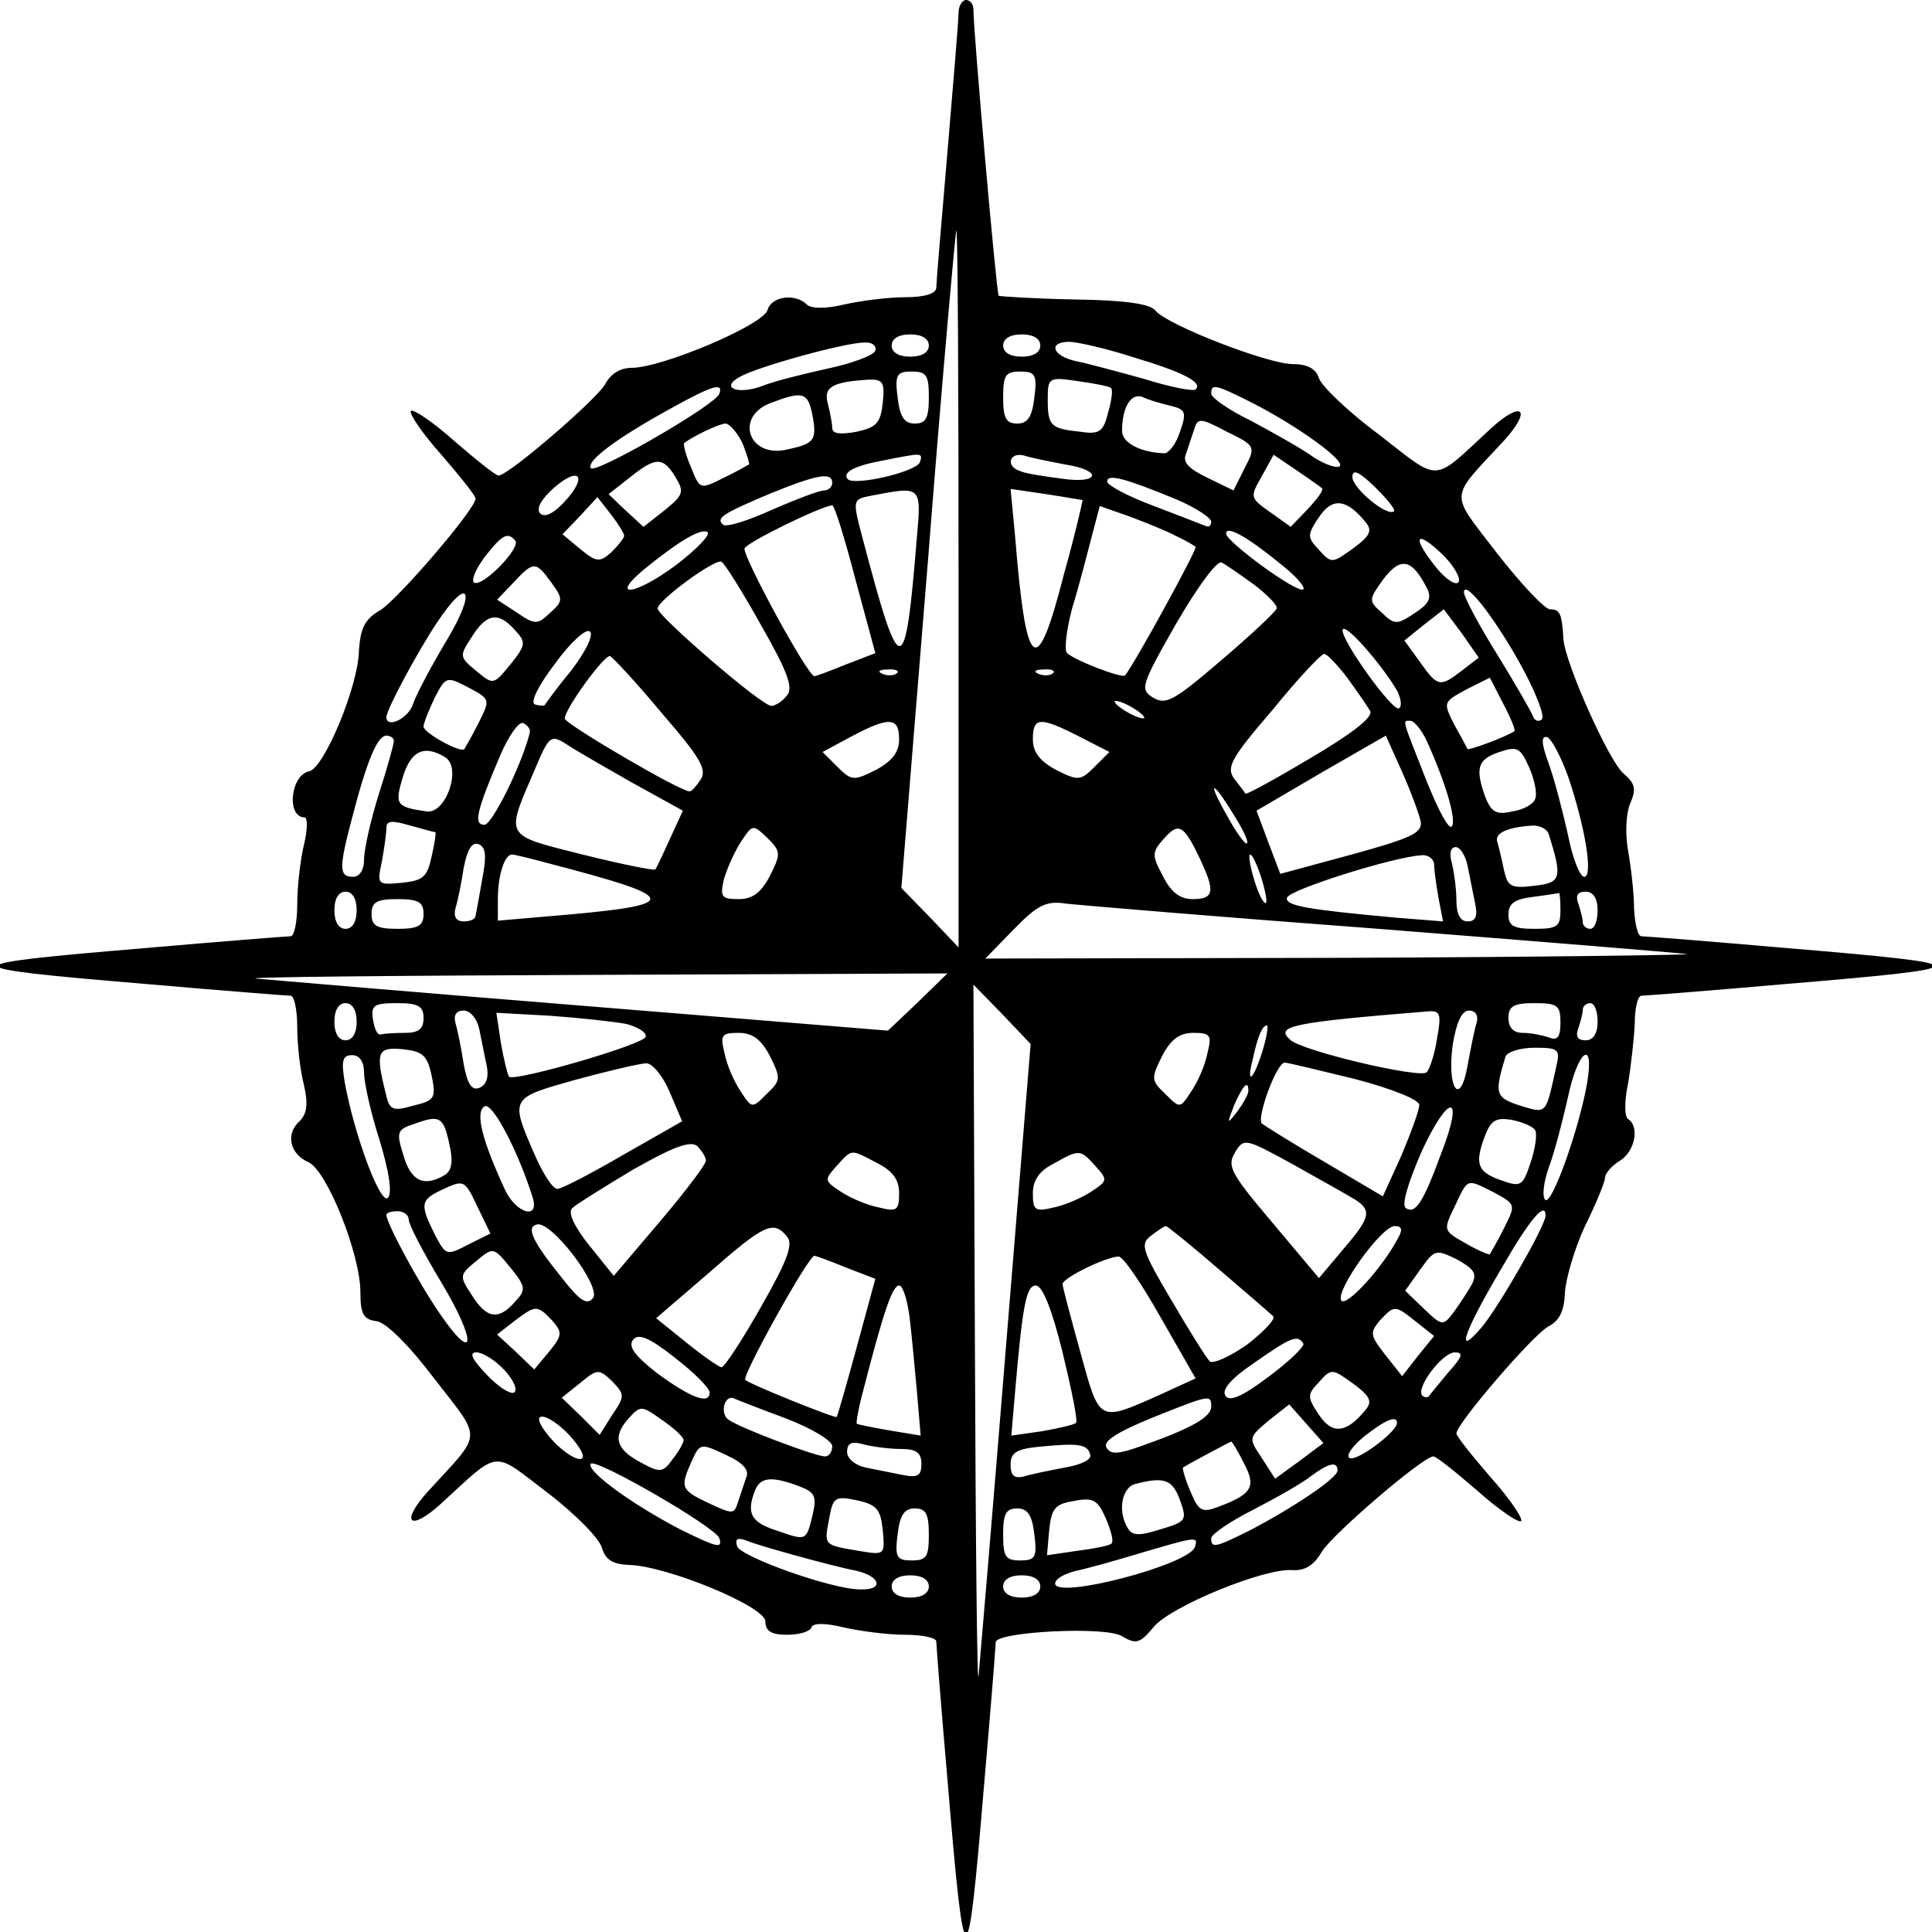 <?xml version="1.0" standalone="no"?>
<!DOCTYPE svg PUBLIC "-//W3C//DTD SVG 20010904//EN"
 "http://www.w3.org/TR/2001/REC-SVG-20010904/DTD/svg10.dtd">
<svg version="1.0" xmlns="http://www.w3.org/2000/svg"
 width="260pt" height="260pt" viewBox="0 0 260 260"
 preserveAspectRatio="xMidYMid meet">
<g transform="translate(0,260) scale(0.1,-0.1)"
fill="#000000" stroke="none">
<path d="M1290 2583 c0 -10 -7 -94 -15 -188 -8 -93 -15 -176 -15 -182 0 -8
-15 -13 -42 -13 -24 0 -61 -5 -83 -10 -25 -6 -44 -5 -49 0 -16 16 -48 11 -53
-7 -5 -20 -142 -78 -183 -78 -15 0 -28 -8 -35 -21 -10 -20 -131 -124 -144
-124 -4 0 -30 21 -59 46 -29 26 -56 44 -59 41 -3 -3 15 -30 41 -59 25 -29 46
-55 46 -59 0 -14 -104 -135 -128 -150 -21 -12 -27 -24 -29 -55 -1 -48 -47
-158 -67 -162 -25 -5 -31 -62 -6 -62 4 0 4 -17 -1 -37 -5 -21 -9 -57 -9 -80 0
-24 -4 -43 -9 -43 -5 0 -94 -7 -197 -16 -263 -22 -263 -26 0 -48 103 -9 192
-16 197 -16 5 0 9 -19 9 -42 0 -24 4 -59 9 -78 6 -26 4 -39 -6 -49 -19 -17
-13 -44 12 -55 25 -11 70 -124 70 -175 0 -29 4 -37 22 -39 13 -2 44 -33 78
-78 65 -84 65 -70 -9 -151 -38 -42 -25 -55 17 -17 81 74 68 73 144 15 38 -29
70 -62 73 -74 5 -16 14 -22 36 -23 51 -1 184 -56 184 -76 0 -13 8 -18 29 -18
16 0 31 4 33 10 2 6 18 6 43 0 22 -5 59 -10 83 -10 23 0 42 -4 42 -9 0 -5 7
-94 16 -197 22 -263 26 -263 48 0 9 103 16 191 16 196 0 14 148 22 170 8 19
-11 24 -10 43 13 24 28 149 79 186 76 17 -1 29 6 40 25 15 24 136 128 150 128
4 0 30 -21 59 -46 29 -26 56 -44 59 -41 3 3 -15 30 -41 59 -25 29 -46 55 -46
59 0 13 104 134 124 144 15 8 21 21 22 45 1 19 13 60 27 90 15 30 27 60 27 65
0 6 9 16 20 23 20 12 27 46 11 56 -5 3 -5 25 0 48 4 24 8 60 9 81 0 20 4 37 9
37 5 0 94 7 197 16 263 22 263 26 0 48 -103 9 -192 16 -197 16 -5 0 -9 17 -10
38 0 20 -4 55 -8 77 -4 23 -3 50 3 64 8 19 7 26 -9 40 -19 15 -79 149 -81 181
-2 35 -5 40 -18 40 -7 0 -39 34 -71 75 -65 85 -66 71 9 152 38 42 25 55 -17
17 -81 -75 -67 -74 -151 -9 -42 31 -78 66 -81 76 -4 13 -16 19 -35 19 -34 0
-170 53 -185 72 -7 9 -40 14 -109 15 -54 1 -100 4 -102 5 -3 3 -34 355 -34
385 0 7 -4 13 -10 13 -5 0 -10 -8 -10 -17z m0 -775 l0 -483 -38 40 -39 40 36
443 c19 243 37 442 38 442 2 0 3 -217 3 -482z m-40 327 c0 -9 -9 -15 -25 -15
-16 0 -25 6 -25 15 0 9 9 15 25 15 16 0 25 -6 25 -15z m150 0 c0 -9 -9 -15
-25 -15 -16 0 -25 6 -25 15 0 9 9 15 25 15 16 0 25 -6 25 -15z m-222 -7 c-2
-6 -31 -17 -64 -24 -32 -7 -72 -17 -87 -23 -34 -13 -59 -3 -31 12 22 13 141
46 167 46 10 1 17 -4 15 -11z m348 -9 c67 -20 93 -34 83 -43 -3 -3 -34 3 -69
14 -36 10 -77 21 -92 24 -32 7 -38 26 -9 26 10 0 50 -9 87 -21z m-276 -54 c0
-28 -4 -35 -19 -35 -14 0 -20 9 -23 35 -4 31 -1 35 19 35 20 0 23 -5 23 -35z
m142 0 c-3 -26 -9 -35 -23 -35 -15 0 -19 7 -19 35 0 30 3 35 23 35 20 0 23 -4
19 -35z m-204 -7 c-3 -27 -8 -33 -35 -39 -22 -4 -33 -3 -33 5 0 6 -3 21 -6 33
-6 22 6 29 54 32 20 1 23 -3 20 -31z m307 20 c3 -2 1 -17 -4 -34 -6 -25 -12
-29 -37 -25 -40 4 -44 8 -44 43 0 30 1 31 41 25 22 -3 42 -7 44 -9z m-527 -8
c-5 -15 -168 -109 -173 -100 -6 10 36 41 109 81 54 30 70 35 64 19z m715 -11
c65 -33 132 -82 119 -87 -6 -2 -24 5 -39 16 -16 11 -52 31 -80 46 -29 14 -53
31 -53 36 0 14 5 13 53 -11z m-590 -16 c7 -36 3 -40 -34 -48 -52 -12 -71 45
-21 63 42 16 49 14 55 -15z m482 11 c21 -5 22 -9 13 -35 -5 -16 -15 -29 -21
-29 -32 1 -57 14 -57 30 0 32 12 51 27 46 8 -4 25 -9 38 -12z m100 -84 l-15
-30 -35 17 c-25 12 -34 21 -29 32 3 9 8 24 11 33 5 16 8 16 44 -3 39 -19 39
-20 24 -49z m-676 34 c6 -15 10 -28 9 -29 -2 -1 -17 -10 -34 -18 -32 -16 -32
-16 -44 14 -7 16 -11 31 -9 33 12 9 45 25 55 26 6 0 16 -12 23 -26z m239 -26
c-5 -13 -87 -32 -97 -23 -8 9 8 18 46 25 55 11 55 11 51 -2z m195 -3 c52 -8
47 -27 -5 -19 -24 3 -49 7 -55 10 -20 6 -15 26 5 21 9 -3 34 -8 55 -12z m346
-32 c3 -2 -6 -14 -19 -28 l-23 -24 -28 20 c-27 19 -27 20 -11 48 l16 29 31
-21 c16 -11 32 -22 34 -24z m-870 15 c12 -20 11 -24 -15 -45 l-28 -22 -24 22
-23 22 28 22 c35 28 45 29 62 1z m-150 -34 c-14 -15 -26 -21 -32 -15 -6 6 1
19 19 35 35 30 45 14 13 -20z m1117 -12 c-9 -8 -56 31 -56 46 0 11 8 8 30 -13
16 -16 28 -30 26 -33z m-756 38 c0 -5 -5 -10 -11 -10 -6 0 -38 -12 -70 -26
-33 -15 -62 -24 -66 -20 -10 9 0 15 64 42 64 26 83 29 83 14z m463 -22 c26
-11 47 -25 47 -30 0 -5 -3 -8 -7 -6 -5 2 -36 14 -70 27 -35 13 -63 28 -63 33
0 11 25 4 93 -24z m-349 -50 c-16 -196 -22 -196 -73 -3 -14 53 -14 53 12 58
67 13 67 13 61 -55z m223 49 c0 -1 -10 -46 -25 -99 -37 -145 -51 -134 -66 51
l-6 63 48 -7 c26 -4 48 -8 49 -8z m-617 -48 c0 -3 -8 -13 -17 -22 -16 -14 -20
-14 -42 4 l-24 20 24 25 23 25 18 -23 c10 -13 18 -26 18 -29z m998 18 c9 -11
6 -18 -17 -35 -28 -20 -29 -21 -46 -2 -16 17 -16 20 0 44 18 27 37 25 63 -7z
m-687 -76 l27 -100 -39 -15 c-22 -9 -41 -16 -43 -16 -9 0 -97 162 -94 172 3 8
101 56 118 58 3 0 17 -45 31 -99z m431 58 c13 -6 25 -13 27 -15 3 -2 -83 -159
-95 -173 -4 -4 -65 19 -78 30 -4 4 -1 31 7 61 9 29 20 72 26 95 l11 42 40 -14
c21 -8 49 -19 62 -26z m-673 -40 c-54 -40 -90 -45 -42 -5 48 39 76 55 85 50 5
-3 -14 -23 -43 -45z m813 3 c21 -16 35 -32 32 -35 -7 -7 -104 64 -104 75 0 11
27 -3 72 -40z m-1029 31 c10 -9 -44 -64 -55 -57 -4 3 2 18 14 34 24 31 31 34
41 23z m1270 -56 c-3 -6 -17 3 -30 19 -33 41 -29 53 7 19 16 -15 26 -33 23
-38z m-939 -58 c36 -63 44 -85 35 -95 -6 -8 -16 -14 -21 -14 -13 0 -153 121
-153 131 0 11 78 68 86 63 4 -2 28 -40 53 -85z m664 54 c18 -14 32 -28 30 -32
-2 -5 -35 -36 -75 -70 -63 -54 -74 -60 -91 -50 -18 11 -17 16 31 100 29 50 55
85 61 82 6 -3 26 -17 44 -30z m232 -4 c7 -13 4 -21 -16 -34 -24 -16 -27 -16
-44 0 -19 17 -18 18 2 46 23 30 38 27 58 -12z m-1178 7 c16 -22 16 -25 -2 -41
-17 -16 -20 -16 -45 1 l-26 17 22 23 c27 29 30 29 51 0z m1309 -119 c17 -32
28 -61 24 -65 -4 -4 -10 -2 -12 4 -2 6 -24 44 -48 83 -25 40 -45 78 -45 84 1
19 47 -42 81 -106z m-1450 41 c-21 -35 -41 -73 -45 -85 -6 -20 -36 -34 -36
-18 0 10 42 88 68 127 43 65 54 44 13 -24z m1367 -40 c-30 -23 -33 -23 -57 11
l-21 29 26 21 27 21 24 -32 23 -33 -22 -17z m-1275 54 c15 -16 15 -20 -6 -46
-23 -28 -23 -28 -46 -9 -23 19 -23 20 -6 46 20 32 36 34 58 9z m76 -54 c-19
-23 -35 -45 -36 -47 -1 -1 -7 -1 -13 1 -7 2 4 25 27 55 21 29 42 48 47 43 5
-5 -6 -27 -25 -52z m1112 -29 c4 -9 6 -19 2 -22 -7 -8 -81 95 -76 106 5 8 56
-52 74 -84z m-991 -28 c51 -59 62 -76 53 -90 -6 -9 -12 -16 -15 -16 -13 0
-168 91 -168 98 0 13 54 87 61 84 3 -1 35 -35 69 -76z m923 47 c13 -18 27 -38
31 -45 4 -8 -24 -30 -80 -63 -47 -28 -87 -50 -88 -48 -1 2 -8 11 -15 20 -11
15 -5 27 51 92 34 42 66 76 70 76 4 0 18 -15 31 -32z m-606 6 c-3 -3 -12 -4
-19 -1 -8 3 -5 6 6 6 11 1 17 -2 13 -5z m210 0 c-3 -3 -12 -4 -19 -1 -8 3 -5
6 6 6 11 1 17 -2 13 -5z m-773 -67 c-9 -18 -18 -33 -19 -35 -5 -6 -55 22 -55
30 0 5 7 22 15 39 15 29 16 29 45 14 30 -16 30 -16 14 -48z m1394 -11 c-12 -8
-61 -26 -63 -24 -1 2 -9 17 -18 33 -15 30 -15 30 16 47 l32 16 18 -35 c10 -19
17 -36 15 -37z m-498 18 c0 -2 -9 0 -20 6 -11 6 -20 13 -20 16 0 2 9 0 20 -6
11 -6 20 -13 20 -16z m-827 -20 c-11 -44 -51 -124 -61 -124 -15 0 -11 18 21
93 11 26 25 46 31 44 6 -3 10 -8 9 -13z m497 -9 c0 -17 -9 -29 -31 -41 -30
-15 -33 -15 -52 4 l-20 20 39 21 c51 27 64 26 64 -4z m242 4 l41 -21 -20 -20
c-19 -19 -22 -19 -52 -4 -22 12 -31 24 -31 41 0 30 9 31 62 4z m468 -6 c25
-55 40 -105 34 -115 -4 -6 -19 23 -35 63 -33 84 -32 79 -21 79 5 0 15 -12 22
-27z m-1390 0 c0 -5 -9 -37 -20 -71 -11 -35 -20 -75 -20 -88 0 -15 -6 -24 -15
-24 -19 0 -19 12 -1 80 20 77 34 110 46 110 5 0 10 -3 10 -7z m322 -57 l67
-37 -17 -37 c-9 -20 -18 -39 -20 -42 -1 -2 -46 7 -98 20 -107 27 -104 22 -64
115 19 45 21 47 43 33 12 -8 52 -31 89 -52z m1060 -52 c2 -15 -13 -22 -93 -44
l-96 -26 -16 42 -16 43 87 51 87 50 22 -49 c12 -27 23 -57 25 -67z m199 59
c23 -69 33 -133 21 -133 -6 0 -16 26 -22 57 -7 31 -18 74 -26 96 -10 27 -10
37 -2 35 6 -2 19 -27 29 -55z m-45 -28 c-2 -7 -16 -15 -31 -17 -21 -5 -28 -1
-36 19 -14 39 -11 51 19 61 24 8 28 6 40 -21 7 -16 11 -35 8 -42z m-1467 56
c23 -14 1 -77 -25 -73 -41 6 -43 9 -32 46 11 36 29 44 57 27z m1061 -77 c12
-19 21 -37 18 -39 -2 -2 -14 14 -26 36 -28 49 -22 52 8 3z m-1074 -24 c1 0 -1
-15 -5 -32 -6 -28 -11 -33 -40 -36 -33 -3 -34 -3 -27 29 3 17 6 37 6 45 0 10
8 10 32 3 18 -5 33 -9 34 -9z m450 -59 c-12 -23 -24 -31 -42 -31 -23 0 -25 3
-20 26 4 14 14 37 23 51 16 24 16 24 36 5 18 -18 18 -21 3 -51z m578 25 c22
-46 20 -56 -9 -56 -17 0 -29 9 -40 31 -15 28 -15 32 1 50 20 23 27 19 48 -25z
m470 32 c19 -60 17 -66 -19 -70 -32 -4 -36 -1 -41 21 -3 15 -7 31 -9 38 -4 12
14 20 48 22 10 0 19 -5 21 -11z m-1435 -61 c-4 -23 -8 -45 -9 -49 0 -5 -7 -8
-16 -8 -10 0 -14 6 -11 18 3 9 8 34 11 54 5 25 11 35 20 32 10 -4 11 -16 5
-47z m1326 18 c3 -14 7 -36 10 -50 4 -18 1 -25 -10 -25 -10 0 -15 10 -15 28 0
15 -3 37 -6 50 -4 13 -2 22 5 22 6 0 13 -11 16 -25z m-1240 4 c188 -49 188
-57 -7 -73 l-58 -5 0 29 c0 32 9 60 19 60 3 0 24 -5 46 -11z m965 -29 c5 -19
6 -29 1 -24 -10 10 -26 72 -17 63 4 -4 11 -21 16 -39z m230 26 c0 -7 3 -28 6
-45 l6 -31 -63 5 c-120 11 -150 16 -147 27 4 11 144 55 181 57 9 1 17 -5 17
-13z m-1450 -61 c0 -16 -6 -25 -15 -25 -9 0 -15 9 -15 25 0 16 6 25 15 25 9 0
15 -9 15 -25z m1620 0 c0 -22 -4 -25 -35 -25 -28 0 -35 4 -35 19 0 15 8 21 33
24 17 2 33 5 35 5 1 1 2 -9 2 -23z m50 0 c0 -14 -4 -25 -10 -25 -5 0 -10 4
-10 9 0 5 -3 16 -6 25 -4 11 -1 16 10 16 10 0 16 -9 16 -25z m-1580 -5 c0 -16
-7 -20 -35 -20 -28 0 -35 4 -35 20 0 16 7 20 35 20 28 0 35 -4 35 -20z m1285
-20 c215 -17 401 -32 415 -34 14 -1 -193 -4 -460 -5 l-484 -1 38 39 c32 33 44
39 70 35 17 -2 207 -18 421 -34z m-620 -99 l-40 -38 -405 33 c-223 18 -423 35
-445 37 -22 2 178 4 445 5 l485 2 -40 -39z m119 -461 c-18 -223 -35 -423 -37
-445 -2 -22 -4 178 -5 445 l-2 485 39 -40 38 -40 -33 -405z m-874 435 c0 -16
-6 -25 -15 -25 -9 0 -15 9 -15 25 0 16 6 25 15 25 9 0 15 -9 15 -25z m90 5 c0
-15 -7 -20 -25 -20 -14 0 -28 -1 -32 -2 -5 -2 -9 7 -11 20 -3 19 1 22 32 22
29 0 36 -4 36 -20z m1530 -6 c0 -20 -4 -25 -16 -20 -9 3 -24 6 -35 6 -12 0
-19 7 -19 20 0 16 7 20 35 20 31 0 35 -3 35 -26z m50 1 c0 -16 -6 -25 -16 -25
-11 0 -14 5 -10 16 3 9 6 20 6 25 0 5 5 9 10 9 6 0 10 -11 10 -25z m-1505 -10
c3 -14 7 -36 10 -49 3 -15 0 -26 -10 -30 -10 -4 -16 5 -21 32 -3 20 -8 45 -11
55 -3 11 1 17 11 17 9 0 18 -11 21 -25z m198 7 c15 -4 27 -11 26 -17 0 -10
-176 -61 -184 -54 -2 3 -7 23 -11 46 l-6 40 73 -4 c41 -3 86 -8 102 -11z
m1091 -19 c-3 -21 -10 -42 -14 -46 -8 -9 -170 29 -184 44 -20 18 1 23 187 38
15 1 17 -4 11 -36z m53 20 c-3 -10 -8 -35 -12 -57 -10 -57 -28 -31 -20 28 5
30 12 46 22 46 9 0 13 -7 10 -17z m-287 -34 c-12 -41 -24 -53 -14 -14 7 32 13
45 19 45 2 0 0 -14 -5 -31z m-664 -10 c15 -30 15 -33 -4 -51 -20 -20 -20 -20
-35 3 -9 13 -19 36 -22 52 -6 24 -4 27 19 27 18 0 30 -8 42 -31z m589 4 c-3
-16 -13 -39 -22 -52 -15 -23 -15 -23 -35 -3 -19 18 -19 21 -4 51 12 23 24 31
42 31 23 0 25 -3 19 -27z m-1044 -31 c6 -30 4 -33 -25 -40 -28 -8 -32 -6 -37
17 -14 56 -11 62 23 59 27 -3 33 -8 39 -36z m1513 11 c-14 -63 -12 -62 -48
-51 -34 11 -35 16 -20 66 2 6 19 12 39 12 33 0 35 -2 29 -27z m-1604 -7 c0
-13 9 -54 21 -91 13 -43 17 -71 11 -77 -10 -10 -45 84 -58 155 -5 30 -3 37 10
37 10 0 16 -9 16 -24z m1646 -13 c-11 -63 -47 -163 -56 -158 -5 3 -3 23 4 43
8 21 19 64 26 95 13 63 36 81 26 20z m-1235 -12 l17 -40 -79 -45 c-43 -25 -83
-46 -89 -46 -6 0 -19 20 -30 45 -34 78 -34 77 55 102 44 12 87 22 95 22 8 0
22 -17 31 -38z m922 17 c50 -13 87 -28 87 -35 0 -7 -11 -37 -24 -68 l-25 -55
-78 46 c-43 25 -81 49 -85 52 -7 8 20 82 31 82 3 0 45 -10 94 -22z m-143 -16
c0 -5 -7 -17 -15 -28 -14 -18 -14 -17 -4 9 12 27 19 34 19 19z m-963 -144 c9
-30 -22 -21 -37 10 -31 67 -41 105 -28 113 10 7 45 -59 65 -123z m1223 61
c-25 -68 -35 -83 -48 -75 -6 4 2 32 21 76 37 80 58 79 27 -1z m-1335 10 c5
-22 3 -34 -6 -40 -28 -17 -46 -9 -56 26 -10 32 -9 35 16 43 33 12 38 9 46 -29z
m1461 20 c3 -5 0 -25 -6 -43 -11 -33 -13 -34 -41 -24 -31 11 -35 22 -20 61 8
20 15 23 35 20 15 -3 29 -9 32 -14z m-1116 -41 c0 -5 -28 -42 -62 -82 l-62
-73 -33 41 c-20 25 -29 44 -23 50 5 5 42 28 82 52 53 30 76 39 86 32 6 -6 12
-15 12 -20z m873 -52 c24 -15 21 -25 -16 -68 l-32 -38 -63 75 c-56 66 -61 76
-50 94 12 20 14 19 78 -16 36 -20 73 -41 83 -47z m-643 49 c22 -11 30 -23 30
-41 0 -23 -3 -25 -27 -19 -16 3 -39 13 -51 21 -23 15 -23 16 -6 35 21 23 18
23 54 4z m294 -4 c17 -19 17 -20 -6 -35 -12 -8 -35 -18 -50 -21 -25 -6 -28 -4
-28 19 0 17 8 30 28 40 35 20 36 19 56 -3z m-831 -56 l17 -35 -30 -15 c-29
-15 -30 -15 -45 14 -20 40 -19 46 8 59 32 15 32 15 50 -23z m1368 20 c29 -16
29 -16 13 -48 -9 -18 -18 -33 -19 -35 -1 -1 -16 5 -33 15 -30 17 -30 17 -14
50 18 38 15 37 53 18z m-1461 -36 c0 -7 20 -45 44 -85 48 -80 46 -112 -2 -42
-29 42 -72 122 -72 133 0 3 7 5 15 5 8 0 15 -5 15 -11z m1530 5 c0 -13 -62
-121 -85 -149 -37 -44 -27 -11 25 77 39 68 60 92 60 72z m-1282 -111 c-8 -10
-18 -3 -40 25 -42 52 -50 70 -36 74 19 7 88 -84 76 -99z m261 83 c9 -10 1 -32
-35 -95 -25 -44 -49 -81 -53 -81 -3 0 -25 15 -47 33 l-41 33 71 61 c75 66 87
71 105 49z m580 -43 c36 -31 70 -60 74 -64 5 -3 -11 -20 -34 -38 -24 -17 -47
-27 -51 -23 -5 5 -28 42 -52 83 -39 66 -42 75 -27 86 9 7 18 13 20 13 2 0 34
-26 70 -57z m242 40 c-21 -40 -70 -93 -76 -83 -8 13 54 100 72 100 10 0 11 -5
4 -17z m-1188 -85 c-22 -25 -38 -23 -58 9 -17 26 -17 27 6 46 23 19 23 19 46
-9 21 -26 21 -30 6 -46z m1288 24 c-5 -9 -16 -26 -24 -37 -15 -20 -16 -20 -41
4 l-25 24 20 28 c20 28 21 28 50 14 23 -13 27 -19 20 -33z m-842 22 l39 -15
-25 -92 c-14 -51 -26 -93 -27 -94 -2 -2 -117 44 -123 50 -5 5 85 167 93 167 2
0 21 -7 43 -16z m423 -67 l47 -82 -48 -22 c-83 -37 -81 -38 -107 57 -13 47
-24 88 -24 92 0 8 57 36 75 37 6 1 31 -36 57 -82z m-338 1 c3 -24 7 -69 10
-101 l5 -59 -42 7 c-23 4 -43 8 -44 9 -1 1 2 20 8 42 28 109 40 144 49 144 5
0 11 -19 14 -42z m206 -48 c12 -50 21 -93 18 -95 -2 -2 -22 -7 -45 -11 l-42
-6 5 58 c10 117 15 144 28 144 9 0 22 -33 36 -90z m-687 43 c14 -16 14 -20 -4
-42 l-20 -24 -25 24 -25 23 23 18 c29 22 31 22 51 1z m1163 -2 l24 -19 -22
-27 -21 -27 -23 29 c-20 26 -21 29 -7 46 20 21 20 21 49 -2z m-951 -95 c0 -17
-26 -7 -72 27 -29 23 -38 35 -31 44 7 9 22 3 56 -24 26 -20 47 -41 47 -47z
m799 66 c2 -4 -19 -24 -47 -45 -36 -27 -53 -34 -58 -25 -5 8 8 23 39 44 50 35
58 38 66 26z m-1075 -36 c12 -13 18 -26 13 -30 -5 -3 -22 8 -37 24 -20 21 -24
30 -14 30 9 0 26 -11 38 -24z m1270 -3 c-13 -16 -25 -30 -26 -32 -2 -2 -6 -2
-9 1 -9 10 27 58 44 58 12 0 10 -6 -9 -27z m-1125 -57 l-17 -27 -25 25 -26 25
25 20 c23 19 25 19 43 2 17 -18 17 -20 0 -45z m1014 7 c-26 -32 -45 -34 -63
-7 -16 24 -16 27 0 44 17 19 18 18 46 -2 23 -17 26 -24 17 -35z m-780 -12 c34
-13 62 -30 62 -37 0 -8 -4 -14 -10 -14 -12 0 -111 37 -129 49 -13 8 -6 35 7
29 4 -2 35 -14 70 -27z m572 16 c0 -14 -26 -29 -94 -53 -31 -11 -41 -12 -47
-2 -5 8 13 20 59 39 80 32 82 33 82 16z m-710 -45 c0 -4 -7 -16 -15 -26 -13
-18 -17 -18 -41 -5 -35 18 -40 35 -19 59 17 19 18 19 46 -1 16 -11 29 -23 29
-27z m829 -28 l-33 -24 -18 28 c-18 27 -18 27 9 50 l28 22 23 -26 23 -26 -32
-24z m-965 4 c-4 -5 -19 3 -35 18 -15 15 -26 31 -23 36 4 5 19 -3 35 -18 15
-15 26 -31 23 -36z m1096 47 c0 -12 -55 -53 -64 -47 -5 3 4 16 20 29 28 22 44
29 44 18z m-876 -74 c-3 -9 -8 -24 -11 -33 -5 -16 -7 -16 -39 -1 -38 18 -39
21 -23 57 11 24 12 24 46 8 24 -11 32 -21 27 -31z m209 39 c20 0 27 -5 27 -20
0 -16 -5 -19 -25 -15 -14 3 -36 7 -50 10 -14 3 -25 12 -25 21 0 12 6 15 23 10
12 -3 34 -6 50 -6z m254 -7 c3 -7 -11 -14 -34 -18 -21 -4 -46 -9 -55 -12 -13
-3 -18 1 -18 16 0 16 8 21 38 24 52 5 65 4 69 -10z m207 -12 c17 -32 11 -42
-35 -59 -21 -8 -26 -6 -37 21 -7 16 -11 31 -10 32 4 3 62 34 65 35 1 0 9 -13
17 -29z m-706 -101 c5 -15 -4 -12 -51 11 -64 33 -128 79 -122 89 5 9 168 -85
173 -100z m832 91 c0 -10 -58 -49 -117 -80 -48 -24 -53 -25 -53 -11 0 5 26 23
58 39 31 16 66 36 77 45 23 17 35 20 35 7z m-725 -21 c22 -8 24 -14 19 -37 -9
-37 -8 -37 -48 -23 -35 11 -42 23 -30 54 7 18 22 20 59 6z m513 -19 c10 -27 8
-29 -26 -39 -28 -9 -38 -9 -44 1 -14 22 -9 55 10 60 39 10 50 6 60 -22z m-400
-40 c3 -34 3 -34 -33 -28 -47 8 -46 7 -39 44 5 28 8 30 37 24 27 -6 32 -12 35
-40z m308 -18 c-2 -3 -23 -7 -46 -10 l-41 -6 3 34 c3 29 8 35 33 39 26 5 32 2
43 -23 7 -16 11 -31 8 -34z m-246 12 c0 -30 -3 -35 -23 -35 -20 0 -23 4 -19
35 3 26 9 35 23 35 15 0 19 -7 19 -35z m142 0 c4 -31 1 -35 -19 -35 -20 0 -23
5 -23 35 0 28 4 35 19 35 14 0 20 -9 23 -35z m-319 -29 c29 -8 64 -17 80 -20
33 -8 36 -26 5 -25 -39 0 -161 44 -166 58 -3 10 0 12 12 8 9 -4 40 -13 69 -21z
m535 12 c-8 -24 -188 -71 -188 -49 0 6 12 13 28 17 15 3 54 14 87 24 75 22 78
23 73 8z m-358 -53 c0 -9 -9 -15 -25 -15 -16 0 -25 6 -25 15 0 9 9 15 25 15
16 0 25 -6 25 -15z m150 0 c0 -9 -9 -15 -25 -15 -16 0 -25 6 -25 15 0 9 9 15
25 15 16 0 25 -6 25 -15z"/>
</g>
</svg>
